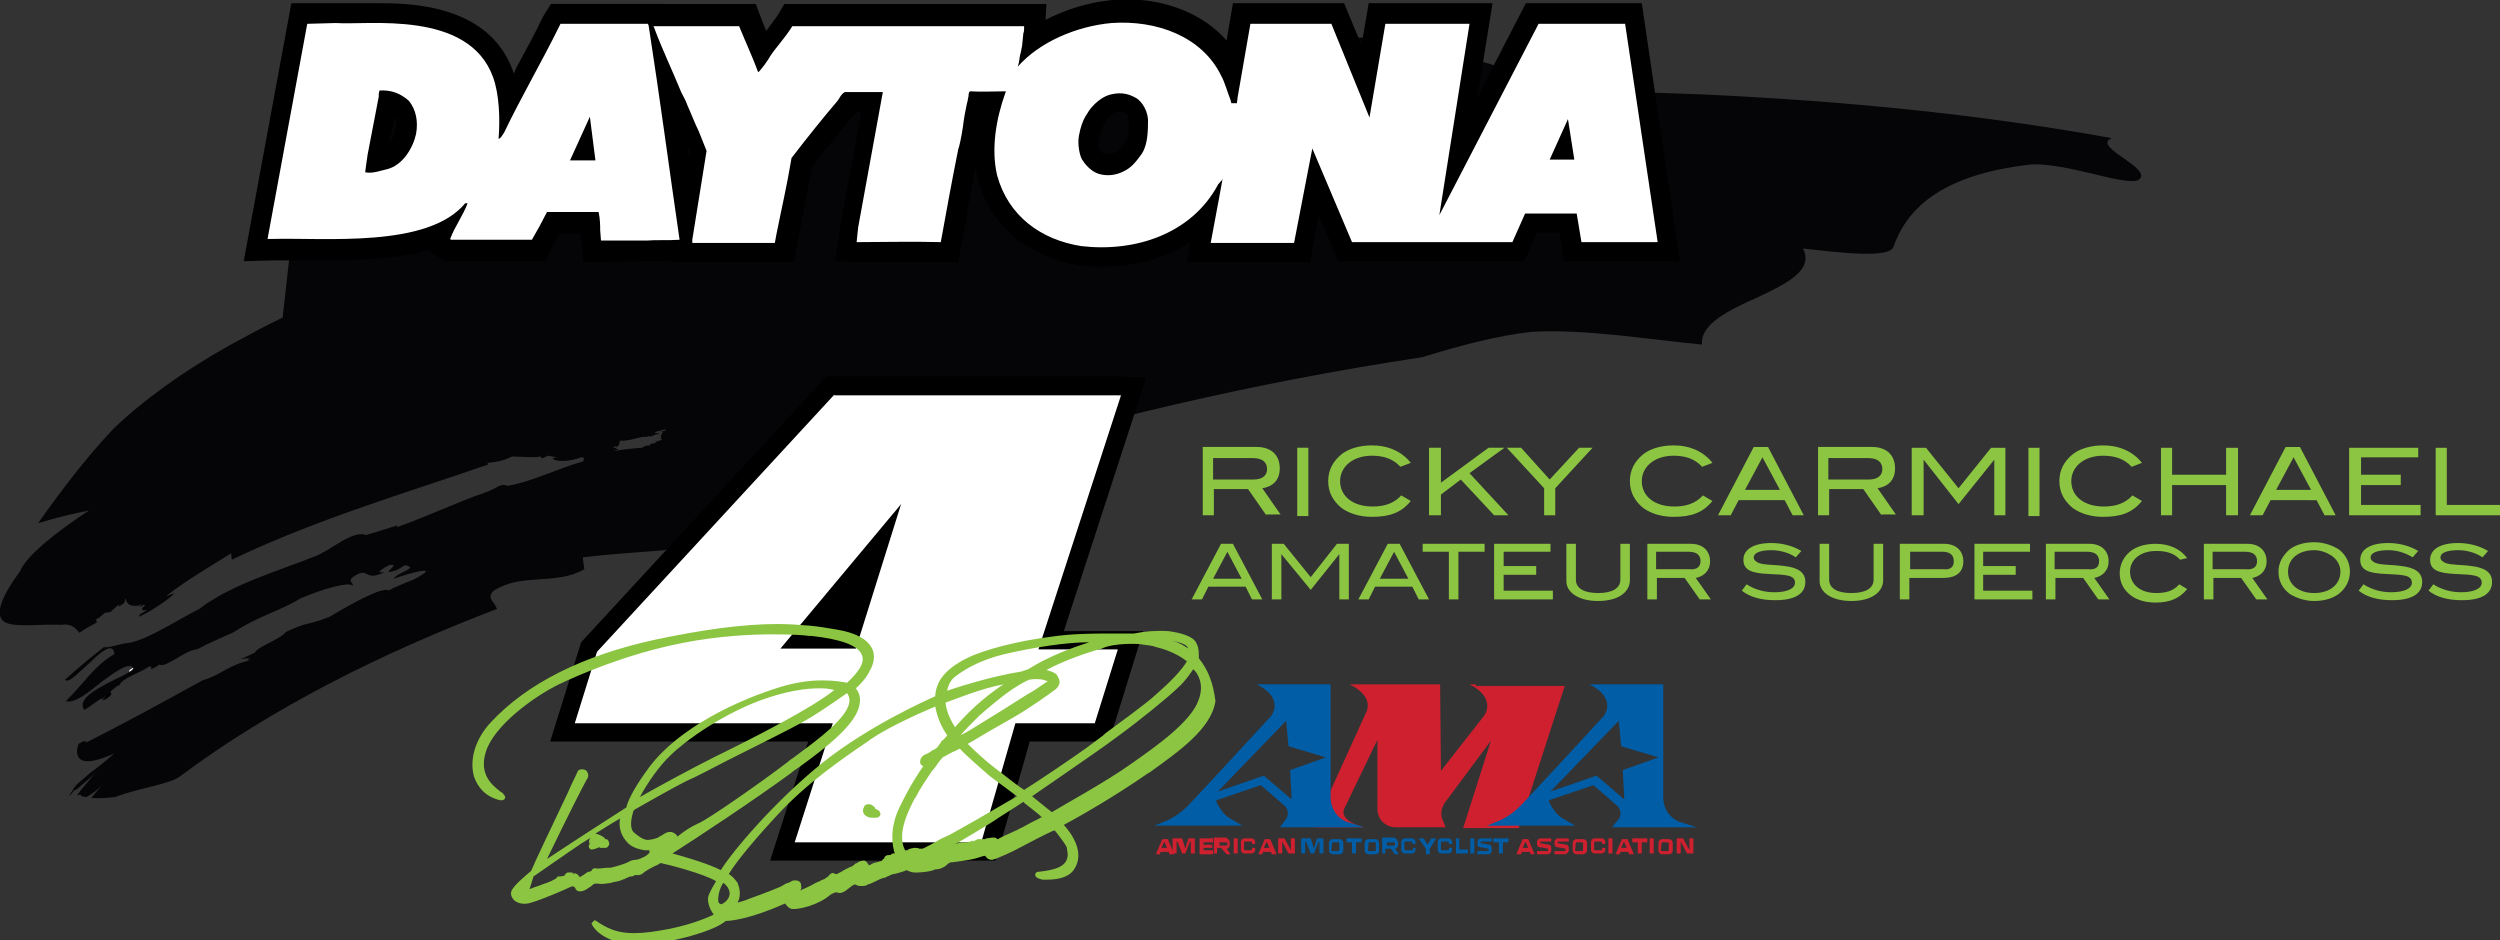 <?xml version="1.0" encoding="utf-8"?>
<svg xmlns="http://www.w3.org/2000/svg" id="Layer_1" x="0" y="0" version="1.1" viewBox="0 0 314.9 118.4">
  <rect x="0" y="0" width="314.9" height="118.4" fill="#333333" stroke="none"/>
  <style>.st0{fill:#fff}.st2{fill:#8cc542}.st5{fill:#ce202f}.st6{fill:#005da6}</style>
  <path d="M59 69.7c-2.1.5-1.7-.2-2.5-.3l1-.5c1.4-.3 3.6-.8 3.3-.3-.1.2-.9.9-1.8 1.1m1.8-2.3c-.2.1-.2 0-.4.1l.4-.6zM55 70.2l-.9.4c-.2 0 .3-.3.2-.3l-1.1.2c1.5-.3 1.3-.7 1.8-.3m-13.4 3.1c-.8.1.4-.7.6-1 .6-.2 1.2-.2.9.2-.8.3-1.1.6-1.5.8M16.3 84.4v.4l1.3-.9c-.2-.2-.8.2-1.3.5" class="st0"/>
  <path d="M12.9 88.2c.1 0 .2 0 .5-.2.4-.2.5-.5.7-.6-.2 0-.2-.2-.2-.4-.4.4-.7.8-1 1.2"/>
  <path d="M266 17.4c-17.1-3.1-34.2-4.7-51.4-5.5-5.5-.2-11-.4-16.5-.5l-4.9-1.7L176 4.6l-13.6.4-23 .1-9.1 2.5-24.2.6-13.2 1.2-18.8-4.8-4.8.2-8.9 17.3L46.1 5.3 39.3 7l-3.7 33c-2.3 1.1-4.5 2.3-6.7 3.5-5.7 3.2-10.9 6.9-14.7 10.6-3.4 3.6-6.5 7.7-9.4 11.8 2.3-.7 4.4-1.2 6.4-1.6C7.1 67 3.3 70 2.5 72c-3.1 4.2-3 6-1.6 6.5s4.2.1 6.8.2c1.3-.2 1.8.4 2.3 1 .7-.5 1.5-.9 2.2-1.3l-.1-.4c.5-.2.7-.5 1.1-.8l.7-.1 1.1-1-.1.3c1.2-.5.7-.8.9-1 .2.6.4 1 1.6.9l.5-.2c-.3.2-.2.3-.2.4l.3-.3h.3l-.3.3c-.6.9 1.6-.3-.4.9l-.1.3c1.5-.7 3.8-2.2 4.5-3l-1.1.4c2.4-1.9 5.5-3.7 8.2-5.4l.1.8c10.8-5.2 23.2-8.8 32.3-12l-.1-.2c1.4-.1 2.3-.4 3.1-.8 1.3 0 2.4.2 3.6 0 0 .1.1.2.3.2l.6-.3 1.2.2-.6.1c.2.5 2.1.5 3.6-.1.6 0 .2.3.3.5-3 .8-6.5 2.6-9.6 3.1-.9-.4-1.2.3-2.7.8-3.5 1.2-7.5 3.1-11.2 4.4v-.2l-3.9 1.2c-1.7-.7-4.5 2-6.5 2.7-4.2 1.7-10.5 3.5-14.5 6.6-2.6 1.3-6.7 4-9 4.3-.7 0-2.6.7-3 .5-1.9 1.5-3 2.4-4.9 4.1.4.6 1.8-1 3.3-2.3 1.4-1.4 2.8-2.4 2.9-.9-2.4 1.3-4.1 4-6.1 5.9 1 .4 2.9-1.1 4.6-2.5 1.8-1.3 3.5-2.5 3.9-1.6-.4.6-2.3 1.3-3.9 2.2s-3 1.9-2.3 3h.1c.7-.5 1.3-.9 2-1.4.1 0 .1 0 .1.1.4-.3.8-.7 1.1-.9v-.1l1-.8c.1 0 0 .1.1.1.3-1 2.4-1.5 3.7-2.4.9-.3-.4.8 1.1-.1l.3-.2c.7.5 3.1-1.7 4.6-1.9v-.1l.1.1c1.7-.9 3.4-1.6 4.7-2.2 2.8-1.9 5.9-2.7 8.3-4.2 2.7-1.2 6.3-2.2 6.6-1.6.3-.4-1.1-.6.7-1.5 1.4-.6.9.9 3.3-.2-.6 0-.9 0-.1-.5.1-.1.3-.2.7-.4 1.9-.4-1.7 1.5 1 .6l1-.6c.3 0 .4.1.6.2.4.3-1.8.9-2 1.5 1.6-.6 6.5-2 2.5.1-1 .4-2.3.9-3.2 1.4.1-.2-.7-.1-1.5.2-2.2.9-4.2 2.1-5.9 3.1-3.4 1.3-2.2.4-5.5 1.9-.6.9-3.5 1.8-3.9 2.6-.6.3-1.2.6-1.8.8l1.2-.1c-.2.1-.4.3-.3.3h.4c-2.4.3-3.9 1.9-6.1 2.5-4.9 2.7-9.8 5.4-14.8 7.9.4-.4-.2-.3-.8.1-.1.3-.2.6-.2.9 0 1.5 1.4 1.8 4.7.3-.9.8-2 1.7-3.1 2.5-.5.4-1 .9-1.5 1.3-.2.2-.4.4-.5.6-.1.1-.1.2-.1.2-.2.2-.3.5-.5.7h.1c.2-.2.4-.5.6-.7-.1.1 0 0 .1 0l.2-.1.8-.7c.6-.5 1.2-1 1.6-1.4-.5.5-.9 1-1.3 1.5l-.6.7-.2.3c-.1.1 0 0-.3.4l.4-.1c.1 0 .1 0 .1.1s.1.1.1.1c.2 0 .4.1.6.1.7-.4 1.5-1 2.2-1.7-.6.6-1.2 1.3-1.6 1.8 1 .1 2 0 3-.1 3.1-1.2 7-1.6 8.3-2.7 5.6-4.2 12-8.1 18.7-11.6s13.8-6.6 21.1-9.4c-.3-.9-1.4-1.4-.4-2.3 3.6-2.3 7.7-.6 11.4-2.7l-.2-1.5c3.3-.4 6.8-.6 10.3-.9 6.1-1.9 12.2-3.8 18.4-5.6-.3-.5-.5-1 .1-1.3 2.5-.9 6.3-1.1 10.1-1.6l1.6-.5c.4-.4.4-.9.4-1.2 1.7-.2 3.3-.3 4.8-.4 18.5-5.6 38.1-10.4 60-13.7 4.6-1.4 9.3-2.7 13.8-3.2 6.7-.4 15.1 1 21.5 1.6-.3-2.6 3.5-4.4 7.1-6 3.6-1.7 7-3.4 5.6-6.1 4.4.5 10.9 1.3 11.4-.2 1.5-4.3 5.4-9.1 17.5-10.4 4.7-.1 11.5 2.7 13.3 2 2.3-1.4-6-4.2-3.3-5.3m-182.5 37c-.1.2-.4.6-.2.7-.2.1 0 .2.1.3l-1 .3c.1 0 .3 0 .5-.1-.5.2-.1.2-.9.3-.2.1-.1.1-.1.2-.5 0-.8.1-1 .3h-.2c-1.1.1-2.2.2-3.3.4h-.1l.6-.2c0-.1-.6 0-.2-.2h-.5l.3-.2s.1 0 .2.1c.4-.3.3-.6.4-.8 1 .1 2.2-.4 3.1-.5.1.2.5-.2.8 0 .1-.1.5-.2.7-.3h.2c.5-.3-.5 0-.4-.2l.3-.2h.3c.1 0 .2-.1.1-.1h-.1l.1-.1s-.1 0 0 .1l.6-.1.1.1c-.1 0-.3.1-.4.1-.2.1-.4.1-.4.2.1-.1.2-.1.4-.1" style="fill:#050508"/>
  <path d="m159.5 64.9-2.3-3.3h-4.3v3.3h-1.4v-8.6h6.8c1.8 0 2.9 1 2.9 2.7 0 1.5-.9 2.3-2.2 2.5l2.3 3.3h-1.8zm.1-5.8c0-.9-.6-1.4-1.8-1.4h-5v2.7h5.1c1.1 0 1.7-.5 1.7-1.3m3.8-2.7h1.4V65h-1.4zm13 2.4c-.9-1-2.1-1.4-3.6-1.4-2.4 0-4 1.4-4 3.2 0 1.9 1.6 3.2 4.1 3.2 1.5 0 2.7-.4 3.6-1.4l1.2.7c-1.2 1.5-2.7 2-4.9 2-1.5 0-2.8-.4-3.8-1.1-1.1-.9-1.7-2-1.7-3.4s.6-2.5 1.7-3.4c.9-.7 2.3-1.1 3.8-1.1 2.1 0 3.8.8 4.9 2.2zm11.8 6.1-4.2-4.5-2.5 1.9v2.6H180v-8.5h1.5v4.4l6-4.4h2l-4.4 3.2 4.9 5.3zm7.7-3.4v3.4h-1.4v-3.4l-4.7-5.1h1.8l3.6 4 3.7-4h1.7zm18.5-2.7c-.9-1-2.1-1.4-3.6-1.4-2.4 0-4 1.4-4 3.2 0 1.9 1.6 3.2 4.1 3.2 1.5 0 2.7-.4 3.6-1.4l1.2.7c-1.2 1.5-2.7 2-4.9 2-1.5 0-2.8-.4-3.8-1.1-1.1-.9-1.7-2-1.7-3.4s.6-2.5 1.7-3.4c.9-.7 2.3-1.1 3.8-1.1 2.1 0 3.8.8 4.9 2.2zm11.4 6.1-1-1.9H219l-1 1.9h-1.6l4.5-8.6h1.8l4.5 8.6zm-3.8-7.3-2.2 4.1h4.4zm15 7.3-2.3-3.3h-4.3v3.3H229v-8.6h6.8c1.8 0 2.9 1 2.9 2.7 0 1.5-.9 2.3-2.2 2.5l2.3 3.3H237zm.1-5.8c0-.9-.6-1.4-1.8-1.4h-5v2.7h5.1c1.1 0 1.7-.5 1.7-1.3m14.1 5.8v-7l-4.5 5.6-4.4-5.6v7h-1.5v-8.5h1.8l4.1 5.1 4.1-5.1h1.8v8.5zm4.3-8.5h1.4V65h-1.4zm13 2.4c-.9-1-2.1-1.4-3.6-1.4-2.4 0-4 1.4-4 3.2 0 1.9 1.6 3.2 4.1 3.2 1.5 0 2.7-.4 3.6-1.4l1.2.7c-1.2 1.5-2.7 2-4.9 2-1.5 0-2.8-.4-3.8-1.1-1.1-.9-1.7-2-1.7-3.4s.6-2.5 1.7-3.4c.9-.7 2.3-1.1 3.8-1.1 2.1 0 3.8.8 4.9 2.2zm11.9 6.1v-3.8h-6.8v3.8h-1.4v-8.5h1.4v3.4h6.8v-3.4h1.5v8.5zm12.4 0-1-1.9H286l-1 1.9h-1.6l4.5-8.6h1.8l4.5 8.6zm-3.9-7.3-2.2 4.1h4.4zm7 7.3v-8.5h8.7v1.2h-7.2v2.2h5v1.3h-5v2.5h7.5v1.3zm10.9 0v-8.5h1.4v7.2h6.7v1.3zM157.7 75.5l-.8-1.6h-4.7l-.8 1.6h-1.3l3.7-7h1.5l3.7 7zm-3.1-6-1.8 3.4h3.6zm14.1 6v-5.7l-3.6 4.5-3.7-4.5v5.7h-1.2v-7h1.5l3.4 4.2 3.3-4.2h1.5v7zm10 0-.8-1.6h-4.7l-.8 1.6h-1.3l3.7-7h1.5l3.7 7zm-3.1-6-1.8 3.4h3.6zm8.1 0v6h-1.2v-6h-3.3v-1h7.8v1zm4.5 6v-7h7.1v1h-5.9v1.8h4.1v1.1h-4.1v2h6.2v1.1zm13.1.2c-2.5 0-4-1.1-4-2.5v-4.7h1.2V73c0 1.1 1 1.7 2.8 1.7s2.8-.6 2.8-1.7v-4.5h1.2v4.7c-.1 1.5-1.6 2.5-4 2.5m12.8-.2-1.9-2.7h-3.5v2.7h-1.2v-7h5.5c1.5 0 2.4.9 2.4 2.2 0 1.2-.8 1.9-1.8 2.1l1.9 2.7zm.1-4.8q0-1.2-1.5-1.2h-4.1v2.2h4.2c.9.1 1.4-.3 1.4-1m8.9-1.4c-1.5 0-2.2.4-2.2.9 0 .3.2.5.6.7.8.3 1.9.2 3.3.4 1.7.2 2.6.8 2.6 2 0 1.5-1.3 2.3-3.8 2.3q-2.7 0-4.2-1.2l.6-.8c1.1.7 2.3 1 3.5 1 1.7 0 2.6-.5 2.6-1.2 0-1-1.2-1-3.3-1.1-2.2-.1-3.2-.5-3.2-1.8s1.3-2.1 3.5-2.1c1.5 0 2.8.4 3.8 1l-.7.8c-.9-.6-2-.9-3.1-.9m10.1 6.4c-2.5 0-4-1.1-4-2.5v-4.7h1.2V73c0 1.1 1 1.7 2.8 1.7s2.8-.6 2.8-1.7v-4.5h1.2v4.7c-.1 1.5-1.6 2.5-4 2.5m14.1-5c0 1.4-.9 2.1-2.6 2.1h-4.2v2.7h-1.2v-7h5.6c1.5 0 2.4.9 2.4 2.2m-1.2 0c0-.8-.5-1.2-1.4-1.2h-4.1v2.2h4.2c.9.1 1.3-.3 1.3-1m2.6 4.8v-7h7v1h-5.9v1.8h4.1v1.1h-4.1v2h6.2v1.1zm15.6 0-1.9-2.7h-3.5v2.7h-1.2v-7h5.5c1.5 0 2.4.9 2.4 2.2 0 1.2-.8 1.9-1.8 2.1l1.9 2.7zm.1-4.8q0-1.2-1.5-1.2h-4.1v2.2h4.2c1 .1 1.4-.3 1.4-1m10.2-.2c-.7-.8-1.7-1.1-3-1.1-2 0-3.3 1.1-3.3 2.6 0 1.6 1.3 2.7 3.3 2.7 1.3 0 2.2-.3 2.9-1.1l1 .6c-1 1.2-2.2 1.7-4 1.7-1.2 0-2.3-.3-3.1-.9-.9-.7-1.4-1.6-1.4-2.8 0-1.1.5-2.1 1.4-2.8.8-.6 1.9-.9 3.1-.9 1.7 0 3.1.6 4 1.8zm9.6 5-1.9-2.7h-3.5v2.7h-1.2v-7h5.5c1.5 0 2.4.9 2.4 2.2 0 1.2-.8 1.9-1.8 2.1l1.9 2.7zm.1-4.8q0-1.2-1.5-1.2h-4.1v2.2h4.2c.9.1 1.4-.3 1.4-1m10.3 4.1c-.8.6-1.9.9-3.1.9s-2.3-.4-3.1-.9c-.9-.7-1.4-1.6-1.4-2.8 0-1.1.5-2 1.4-2.8.8-.6 1.9-.9 3.1-.9s2.3.4 3.1.9c.9.7 1.4 1.7 1.4 2.8s-.5 2.1-1.4 2.8m-.9-4.8c-.6-.4-1.4-.7-2.2-.7-2 0-3.3 1.1-3.3 2.7s1.3 2.7 3.3 2.7 3.3-1.1 3.3-2.7c0-.8-.4-1.5-1.1-2m7.1-.7c-1.5 0-2.2.4-2.2.9 0 .3.2.5.6.7.8.3 1.9.2 3.3.4 1.7.2 2.6.8 2.6 2 0 1.5-1.3 2.3-3.8 2.3q-2.7 0-4.2-1.2l.6-.8c1.1.7 2.3 1 3.5 1 1.7 0 2.6-.5 2.6-1.2 0-1-1.2-1-3.3-1.1-2.2-.1-3.2-.5-3.2-1.8s1.3-2.1 3.5-2.1c1.5 0 2.8.4 3.8 1l-.7.8c-1-.6-2-.9-3.1-.9m8.8 0c-1.5 0-2.2.4-2.2.9 0 .3.2.5.6.7.8.3 1.9.2 3.3.4 1.7.2 2.6.8 2.6 2 0 1.5-1.3 2.3-3.8 2.3q-2.7 0-4.2-1.2l.6-.8c1.1.7 2.3 1 3.5 1 1.7 0 2.6-.5 2.6-1.2 0-1-1.2-1-3.3-1.1-2.2-.1-3.2-.5-3.2-1.8s1.3-2.1 3.5-2.1c1.5 0 2.8.4 3.8 1l-.7.8c-.9-.6-2-.9-3.1-.9" class="st2"/>
  <path d="M94.6 22.2v-2l-.2-.3-1.5-1.3.7-.8h1v2l.3.4 1.4 1.2-.2.2-.2.2-.1.1h-.1v-.1.1l-.5.3zM94 19l-.5-.9zm83.2.1H175V14l2.8.8-.5 2.1h2.1-2.1l-.1.3zm0-2.2"/>
  <path d="m177.1 19.1.1-1.3-.8 1.1h-.2l.2-.5.2-1-1 1 1-1-1.1.9 1.1-.9.6-2.7h1l.6.7-1.6 2.4zM141.3 47.4h-37.2L73.2 80.9l-3.9 12.5h32.5c-1.2 3.8-4.8 15-4.8 15h28.4s3.6-12.4 4.3-15h10l4.3-13.9h-10c1.6-4.9 10.4-32 10.4-32h-3.1z"/>
  <path d="m98.3 81.7 15.2-18.2-5.7 18.2zm6.8-32L75.2 82.1l-2.8 9h32.5l-4.8 15h23.5l4.3-15h10l2.9-9.3h-10l10.4-32h-36.1z" class="st0"/>
  <path d="M110.5 102c-.1 0-.1-.1-.2-.1-.1-.1-.1-.1-.1-.2-.1-.1-.2-.2-.4-.3-.1-.1-.2-.1-.5-.1-.1 0-.3.1-.4.2-.1.2-.2.4-.2.6 0 .4.3.8 1 .9h.6c.2 0 .3 0 .5-.2 0 0 .1-.1.1-.2s0-.2-.1-.3c0-.2-.1-.2-.3-.3M151 82.9c0-.4.1-1.6-.6-2.3-.5-.5-1.7-.9-3.2-1.1-1.4-.1-2.9 0-4.4.3h-3.5c-1.4 0-4.2 0-6.9.4-4 .5-8.4 1.6-10.6 2.7-2.6 1.3-3.9 2.8-4 4.8-1.1.5-8.3 3.7-14.1 8.3-6.1 4.9-11.5 11.3-12.9 13.6-.6-.3-2.1-1-6.1-2.1 3.3-2.1 10.4-6.8 14.9-10.1.3-.3.7-.5 1.1-.8 3.3-2.4 7.4-5.5 7.6-8.1.1-.7-.1-1.3-.5-1.8.6-.5 1.4-1.4 1.8-2.3.3-.5.8-1.7.2-2.8s-2-1.9-4.4-2.3c-1.2-.2-2.3-.4-3.5-.5-1.3-.1-2.6-.2-3.9-.2-4.4 0-9.5.7-15.6 2-9.1 2-16 5.5-20.5 10.3-2 2.1-2.8 4.7-2.2 6.9.5 1.5 1.6 2.6 3.3 3h.2c.2 0 .3-.1.4-.2.1-.3-.1-.5-.3-.7-.1-.1-.1-.1-.3-.2l-.1-.1c-.9-.7-2.6-2.1-1.7-4.9 1-3.3 6.1-7 9.2-8.5 2.3-1.1 8.4-3.8 15.5-5.2 4.5-.9 8.7-1.1 11.5-1.1 2.3 0 3.9.1 4.5.2h.3c3.7.4 6 1.2 6.4 2.5.3.9-.4 2-1.9 3.4-.5-.1-1.6-.3-3.2-.3-1.7 0-3.4.3-5.1.8-5.6 1.7-12.9 5.2-16.6 10.1-2.3 3.1-2.8 4.6-2.9 5.1-.8.5-7.3 4.7-10 6.5 2.8-5.8 4.6-9.3 5-10 .3-.4.2-.7.1-.9-.1-.3-.4-.4-.7-.4s-.5.1-.6.4-.6 1.2-1.2 2.6c-2 4.2-4.1 8.6-4.6 9.8-.7.6-2.3 1.9-2.5 2.6-.1.3 0 .6.2.9.4.6 1.4.8 2.3.5 1.4-.4 4.4-1.7 5-2 .2-.1.4-.1.6.2v.1c.3.4.9.4 1.7-.2l.3-.2c.3-.3.4-.3.6-.3h.2c.5.1 1 0 1.7-.1l.3-.1c.7-.1.9-.2 1.4-.4l.2-.1c.3-.1.4-.2.5-.2h.1c.2 0 .4-.1.5-.2.4.1.8 0 1.1-.3.2-.2 1.3-.8 1.8-1 .1-.1.2-.1.3-.2 1 .2 5.6 1.4 7 2.3-.3.5-.9 1.5-1 2-.1.7.2 1.5.7 2.2-1 .5-3.5 1.5-6.7 2q-2.55.45-4.2.3c-1.4-.1-2.6-.6-3.9-1.5l-.2-.1-.4.4.1.2c0 .1 1.1 2.1 4.8 2.4.4 0 .7.1 1.1.1q1.35 0 3-.3c5.7-1.1 7.5-2.3 7.9-2.7.6 0 3-.2 7.5-2.2.2.3.5.7 1 .7h.1c.8 0 3.1-.5 4.6-1.8.2-.1.5-.3.7-.3h.1c.5.2.9 0 1.5-.5.5-.4.7-.5.8-.5.2.1.4.2.7.2.4 0 .7 0 .9-.2.1 0 .4-.1.8-.3l.2-.1c.4-.2.6-.3.9-.4.3 0 .5-.2.8-.3.2-.1.4-.2.6-.2.4-.1 1.2-.3 1.6-.5.2.1.6.3 1 .3h.3c.4 0 1.8-.1 2.3-.4.2 0 .6 0 1.1-.3.2-.1.3-.2.4-.3.2-.2.4-.3.7-.3q2.55-.3 3.3-.6c.3-.1.6-.2.8-.2.1.2.4.5.8.5h.1c.5-.1 2.7-1.1 3.2-1.4 3.6-1.9 4.5-2.3 4.6-2.3s.2.2.3.3c.7.9 1.2 1.6 1.3 1.9v.2c.1.4.2 1-.2 1.6-.5.7-1.6 1-3.3 1.2-.5 0-.5.3-.5.4 0 .4.6.5.9.6h.5c1 0 2.7-.1 3.5-1.3 1.4-2.1-.3-4.5-1.3-5.6 1.7-.9 6.3-3.5 10.6-6.5l.2-.1c3.6-2.6 7.8-5.5 8.3-9-.3-2.3-.9-3.9-2.1-5.4M84.5 95.1c1.6-1.6 6.8-5.5 12.5-7.3 2.2-.7 4.3-1.1 6.2-1.1.4 0 .9 0 1.3.1.2 0 .4.1.6.1-2.8 2.3-10.5 6.2-15 8.4-3 1.5-7.6 4-9.5 5.1.9-1.7 2.4-3.9 3.9-5.3m-3 12.6c-.2.2-1.1.6-1.4.6-.5 0-.8.2-1 .3-.1.1-1.6.6-2.2.7h-.3c-.4 0-.9.1-1.2.1h-.2c-.3-.1-.6 0-.7.3 0 0-.2.1-.3.1s-.3.1-.4.2-.6.4-.8.5c0-.1-.1-.2-.2-.3-.2-.2-.4-.2-.6-.2v.2l-.1-.3h-.5c-.3 0-.4.2-.5.4-.1 0-.3.1-.6.1h-.3v.1c-.2.2-.4.3-.8.5-.2.1-.3.1-.5.2-.3.1-.6.2-1.1.4-.4.1-.8.3-1.1.4l.5-1.6c.6-.4 4.3-3 6.1-4.2.3-.2.7-.4 1.1-.7-.1.1-.2.3-.2.5 0 .1 0 .2.1.3-.1.1-.2.2-.1.5l.2.2h.2c.2 0 .7-.2.7-.2q.15-.15.3 0h.6c.1 0 .3 0 .4-.2.1-.1.2-.3.1-.5-.1-.4-.3-.4-.4-.4h-.1v.2-.3l-.1-.1c-.3-.2-.6-.4-1.1-.5 1.1-.7 2.4-1.5 3.1-1.9-.2 1.1.1 2.2 1 3.1.6.6 1.5.8 2.1.9h.6v.2c.1.1-.1.2-.3.4m2.8-2.9c-.3 0-.6.2-.9.4-.2.1-.4.2-.5.3-.5.2-1 .3-1.4.3-.6-.1-1-.4-1.6-.9-.3-.2-.7-.9-.1-2.8 0 0 .1 0 .1-.1 4.4-2.5 6.4-3.6 7.4-4 .8-.4 2.4-1.2 4.3-2.2 4-2 8.4-4.2 9.6-4.9 1.1-.6 3.1-1.9 5.5-3.6.2.3.3.6.3 1-.1 2-3.9 4.8-6.6 6.8l-.4.3c-.3.2-.6.4-.8.6-3.4 2.6-10 7.2-11.2 7.7-.9.4-1.7.9-2.7 1.7v-.1c-.1-.2-.4-.4-.7-.5zm65.2-23.4c.1.1.1.2.2.3-.6-.4-1.3-.8-2-1 .8.2 1.5.4 1.8.7m-6.9-.3c.5 0 .9 0 1.4.1.6.1 1.1.1 1.6.3 2.1.5 3.4 1.4 3.9 1.8-.7 1.2-2.2 2.7-3.8 4.1-1.4 1.3-4.5 3.5-6.5 5l-.2.2-1.2.9c-1.8 1.4-7.5 5.2-8.8 6-.5-.3-1.8-1.3-3.6-2.7-1.7-1.3-3-2.6-3.5-3.1l.7-.4c1.3-.8 3.6-2.1 5-2.9 2.1-1.2 4.6-3 5.4-3.6.6-.6.6-1.1.1-1.8-.2-.3-.9-.5-1.3-.6 2.2-1.2 5.4-2.3 7-2.7.5-.3 1.9-.6 3.8-.6M121 92.6c.4-.5 1.5-1.6 2.3-2.4 1.1-1 3.2-2.7 3.8-3.1.7-.5 2-1.3 2.6-1.5.8-.1 1.6-.1 2.2.2h.1c-.2.1-.6.4-.9.6l-.3.2c-.3.2-.7.5-1.3.8-1.7 1.1-4.9 3.1-6.4 4-1.4.9-1.9 1.1-2.1 1.2m-.9-7.2c1.1-.9 3.1-2.2 6.4-3 3.9-.9 7.9-1.5 10.7-1.5-1.9.6-5 1.7-7.7 3.4l-.9.3c-.5.1-3.6.5-9.3 2.4.1-.5.3-1.1.8-1.6m6.3.8c-1.4.9-3.9 2.8-6.1 5.4-.4-.6-1.1-1.9-1.2-3.1.9-.3 4.5-1.8 7.3-2.3m-35.5 27.7c-.1 0-.4-.1-.4-.3-.1-.3 0-1.5.6-2.4.3.2.7.6.8 1.2.1.9-.8 1.4-1 1.5m21.8-6.4h-.2c-.1 0-.3.1-.3.2h-.2q-.45 0-.6.3v.1c-.1.1-.2.1-.3.3-.1.1-.4.1-.6.2-.5.1-.7.2-.8.3 0 0-.2.1-.3.1v-.1c0-.1-.1-.1-.1-.1-.1-.3-.3-.3-.4-.4h-.1c-.2 0-.6.1-.7.2-.1 0-.1.1-.1.1-.2 0-.4.2-.5.3s-.3.2-.4.2l-.8.4c-.1.1-.5.3-.7.4l-.2.1h-.2c-.2-.2-.5-.2-.8.2l-.1.1-.1.1c-.1 0-.2.1-.3.2-.2.1-.3.1-.5.2-.1.1-.2.1-.4.2-.3.1-.7.4-1.4.7-.4.2-.7.3-.9.4.2-.1.3-.3.2-.7 0-.4-.3-.6-.7-.6-.2 0-.4 0-.5.1s-.2.1-.4.2l-.3.1c-.2.1-.5.3-.7.4-.5.2-1.4.6-3.9 1.5-.7.3-1.2.4-1.5.5.6-1.1.1-2.2 0-2.5-.2-.3-.7-.9-1.1-1.1.4-.7 2-3 5.9-7.2 3.8-4.2 8.5-7.4 11.6-9.5l.4-.3c2.5-1.7 6.9-3.6 8.1-4.1.4 2.1 1.3 3.3 1.5 3.6 0 .1-.2.3-.4.5l-.1.1c-.1.1-.2.1-.3.3 0 .1-.1.1-.1.2l-.1.1c-.1.2-.2.3-.3.4s-.5.3-.7.4l-.1.1c-.3.2-.6.3-.8.4-.3.2-.5.5-.5.8 0 .2 0 .3.1.4s.2.2.3.2c-.5.7-1.7 2.5-3 5.2s-.9 4.9-.6 5.8m6.4-2.1c-.5.2-1.2.6-1.7.9-.2.1-1.1.6-1.2.6h-.4c-.2-.1-.3-.1-.7-.1-.4.1-.5.1-.7.2l-.1.1h-.3c-1.1-2.1.5-5.1 1.2-6.5l.1-.1c.6-1.2 1.5-2.5 2.1-3.4l.1-.1c.2-.2.3-.4.4-.5.3-.5.9-1.2 1-1.2s.2-.1.4-.2.7-.4 1-.5l.2-.1c.1-.1.3-.1.4-.2.7.8 2.8 2.6 3.7 3.4l3.5 2.6c-1.7 1-8.4 4.9-9 5.1m11.8-2.3c-.6.3-1.4.7-2.1 1.1l-.2.1c-.3.1-.5.3-.6.3-.7.3-2.2 1-2.3 1.1h-.1c-.1-.2-.3-.2-.5-.2-.3 0-.6.1-.8.1-.1 0-.1 0-.2.1h-.9s-.1 0-.2.1c-.1 0-.2.1-.3.1v.2l-.1-.2c-.1 0-.2 0-.4.1s-.3.1-.4.1h-.4c-.4 0-.8.1-1 .2-.1 0-.2.1-.2.1-.1 0-.1.1-.2.1h-.1.1c.6-.3 4.3-2.5 5.2-3.1.7-.5 3-1.9 3.7-2.4l.2.2c.6.5 1.7 1.3 2.2 1.8-.1-.1-.3 0-.4.1m20.1-15c-.9 2.8-5.5 6-8.5 8.1-3.2 2.3-8.9 5.4-10 6.1-.3-.2-1-.8-2.5-2 1.7-1.2 8.2-5.6 10.6-7.4 2.9-2.1 6.7-5.2 7.8-6.3.8-.7 1.5-1.7 1.9-2.3.6.5 1.4 1.9.7 3.8" class="st2"/>
  <path d="M42.3 2.9c4 .3 16.7-1.7 19.8 6.8.8 2.2.9 5.3.7 7.8.3-.1.5-.5.7-.8 2.1-4.4 4.9-9.2 7-13.5l.1-.2h11l.1.2c1.4 9 2.6 18.1 3.9 27-1.4.1-3.1 0-4.1.1h-5.8l-.1-1.3c0-.5 0-1.4-.2-2.3h-6.5c-.6 1.2-1.2 2.3-1.9 3.5H56.8l-.1-.1c.6-1.6 1.6-2.9 2.2-4.5h-.3c-4.7 5.7-17.7 4.3-24.5 4.5h-.4l5-27.1zm4 16.6-.2 1.4-.1.8c.9.2 1.9-.2 2.8-.4 1.9-.5 3.2-2.6 3.6-4.4.3-1.6 0-3.1-.9-4.2-1-.9-2.2-1.4-3.7-1.3-.1.4-.1.3-.1.8zm28-4.8-2.5 5.5H75zm81.5-1.7.1-.8 1.6-9.2h10.2l4.8 11.8 2-11.8h10.6l-3.8 24.1L193.8 3h10.9l4.1 27.5h-9.6l-.6-3.6h-6.5l-1.6 3.6h-20.2l-5-11.8-2.3 11.9h-10.5l1.1-5.9.4-2.2s-.1.3-.3.4c-.1.2-.3.3-.3.4-3.3 6.1-10.3 8.5-17.2 7.7-5.1-.8-9.2-3.8-10.6-8.9-.8-3.4-.1-7.2 1-10.3l.1-.3c-1.4 0-3.2.1-4.5 0-.2.1-.2.4-.2.6-.1.3-.1.7-.2.9-.2.9-.4 2-.5 2.9-.2 1.4-.5 2.7-.6 2.9-.9 4.5-1.4 7.3-2.2 11.7-3.4-.1-7.7 0-10.6 0l.1-1 .1-.9 3.1-17h-4.8c-.5.3-.6.7-.9 1.1-1.8 2.1-3.8 4.6-5.8 7.2-.6 3.6-1.2 6.1-1.9 9.6l-.2 1.1H87.2v-.4L89 19l-1-2.5c-.5-1-.9-2.1-1.4-3.2-.2-.6-.5-1.1-.8-1.7-1.1-2.7-2.4-5.4-3.4-8.1l-.1-.2h10.8c.9 2.2 1.7 3.9 2.4 5.8.3-.2 1.3-1.6 1.5-2 .7-1.1 1.8-2.2 2.8-3.8H129c0 .4 0 .7-.1.9l-.1 1c-.1.8 0 .4-.2 1.3l-.1.4c-.1.4-.1.9-.3 1.5 2.7-3.1 7.4-5.1 11.8-5.5 5.7-.4 11.4 1.7 13.8 6.6.5.9.8 2.1 1.2 3.1l.1.4zm39.4 7.1h3.1l-.8-5.1zm-58.5-5.4c-.3.5-.6 1.3-.8 2.4s.1 2.5.4 3 1.1 1.5 2.1 1.8 2.1.2 3.1-.3c1.1-.5 1.7-1.4 2.3-2.2.6-.9.8-2.2.8-3.9.1-1.5-.8-2.7-1.4-3.1-.7-.4-1.7-.9-3.3-.5s-2.7 2-2.7 2-.2.3-.5.8" style="fill-rule:evenodd;clip-rule:evenodd;fill:#ec008c"/>
  <path d="m73.5 33-.4-3.5v-.1h-2.6c-.4.7-.8 1.5-1.2 2.2l-.7 1.3H56l-2.1-1.4c-3.7 1.1-8.2 1.3-12.7 1.3h-7l-3.5.1 6-32.5h10.7c3.9 0 14.1 0 17.2 8.5 0 .1.1.2.1.4.1-.2.2-.4.3-.7 1.2-2.2 2.4-4.4 3.4-6.5l.3-.5.7-1.1h14.1l.8 2.1v.3c1.3 8.3 2.4 16.7 3.6 24.8l.7 5-2.7.1c-.9 0-1.8 0-2.6.1h-1.6zm-6.1-8.6 8.3.1 1.7.2.4 1.7c.1.6.2 1.1.2 1.6h4.8c-1-7.3-2.1-14.9-3.2-22.3h-7.4c-.9 1.8-1.9 3.6-2.8 5.4-1.2 2.3-2.5 4.7-3.6 6.9l-.3.5c-.3.4-.8 1.3-2 1.6l-3.6 1 .4-3.7c.3-2.5.1-5.1-.5-6.8-1.3-3.6-5.2-5.2-12.5-5.2h-6.5l-4.1 22.4h4.6c5.8 0 12.8-.4 15.4-3.6l.7-.9h5.1l-1.4 3.4c-.2.4-.3.8-.5 1.2h4.9c.2-.4.4-.7.6-1zm-20.9-.2c-.4 0-.8 0-1.2-.1l-2.3-.5.8-4.5 1.3-7.2c0-.3.1-.5.1-.8l.4-2 1.9-.1c2-.1 3.9.6 5.5 2l.3.3c1.4 1.7 1.9 4 1.4 6.3-.5 2.4-2.2 5.4-5.3 6.3h-.2c-.2 0-.4.1-.5.1-.6 0-1.4.2-2.2.2m3.2-9.5-.7 3.4c.4-.5.7-1.1.8-1.7.1-.5.2-1.1-.1-1.7m18.2 8 7.8-17.1 2.2 17z"/>
  <path d="M138.7 33.6c-.9 0-1.9-.1-2.8-.2h-.1c-6.4-1.1-11-5-12.6-10.7-.1-.6-.3-1.2-.3-1.8-.4 2.2-.8 4-1.1 6.1-.2 1.2-.4 2.5-.7 3.9l-.4 2.1H108l-2.8-.1.7-4.7 2.6-14.1h-.6l-.2.2c-1.3 1.5-2.7 3.3-4.2 5.1l-1.2 1.5c-.5 2.7-.9 4.8-1.4 7.4L100 33H84.8l.4-3.3 1.7-10.6-.9-1.8c-.4-.8-.8-1.7-1.1-2.6l-.3-.8c-.1-.3-.2-.5-.3-.8-.1-.2-.2-.5-.4-.8-.5-1.1-1-2.2-1.4-3.3-.7-1.6-1.4-3.2-2-4.9l-.1-.3L79.3.5h15.9l.6 1.6c.2.6.5 1.2.7 1.8.5-.7 1.1-1.4 1.6-2.2l.7-1.2h33l-.1 2c2.5-1.3 5.4-2.2 8.4-2.5.6 0 1.1-.1 1.6-.1 5.3 0 9.9 1.9 12.8 5.2l.8-4.7h14l2.2 5.3.9-5.3H188l-1.9 11.8L192.2.4h14.6l4.8 32.5H197l-.6-3.6h-2.8l-1.6 3.6h-23.4l-2.5-5.8L165 33h-15.5l.5-2.6c-3 2.1-6.9 3.2-11.3 3.2m-2.2-5.1c.7.1 1.5.1 2.2.1 5.7 0 10.3-2.4 12.5-6.5.1-.3.3-.5.5-.6l.1-.1.2-.2-.2.2 4.7 1.6-.9 5.2h5.4l3.5-17.9L172 28h10.8l-4-1.3 3.3-21.2h-5.5l-3.1 18.3L166 5.5h-6.4l-1.4 7.9-1.1 8.4-4.1-8.7-.2-.7c-.3-.8-.5-1.5-.8-2.1-1.9-3.9-6.5-5.3-10.2-5.3h-1.2c-4 .4-8 2.2-10.1 4.7l-.9 1-.8 1.9c-1.2 3.2-1.5 6.4-.9 8.8 1.4 4.9 5.5 6.5 8.6 7.1m64.9-.5h4.6l-3.3-22.5h-7.3L183.7 28h5.3l1.6-3.6h10.2zm-90.5 0h5.5l.3-1.8c.4-2.5.8-4.8 1.5-7.9l.1-.3c0-.2.2-.8.5-2.5l.1-.7c.1-.7.2-1.5.4-2.2 0-.2.1-.5.1-.8.1-1.3.8-2 1.4-2.4l.6-.4h4.5l.3-1.4c.1-.3.1-.5.1-.7 0-.3.1-.5.1-.8l.1-.3v-.2h-25.1c-.4.5-.8 1-1.1 1.5-.3.4-.7.9-.9 1.2 0 0-1.3 1.9-1.9 2.5l-2.6 2.4-1.3-3.3c-.3-.8-.6-1.6-1-2.3-.3-.6-.5-1.2-.8-1.9h-5.4c.2.4.4.8.6 1.3.5 1.1 1 2.3 1.5 3.4.1.2.2.4.3.5.2.3.3.7.5 1.2l.3.6c.3.8.7 1.7 1 2.4l.1.2 1.2 3.1-1.5 9.4h5.5l.1-.7c.6-2.8 1-4.9 1.5-7.9l.1-.6 2-2.5c1.5-1.9 2.9-3.7 4.3-5.3l.1-.1c.2-.3.6-1 1.4-1.5l.6-.4h5.7l2.7.2zm28.6-3.5q-.9 0-1.8-.3c-2-.6-3.2-2.4-3.5-3-.6-1.1-.9-3.1-.7-4.6.2-1.3.6-2.4 1-3.2.3-.6.6-1 .6-1 .3-.4 1.8-2.5 4.2-3.1 1.9-.4 3.7-.2 5.2.8 1.4.9 2.7 2.8 2.6 5.3-.1 1.8-.3 3.8-1.3 5.2-.6.9-1.5 2.3-3.3 3.1-.9.6-2 .8-3 .8m-1-5.7c.2.3.5.6.6.6h.4c.3 0 .6-.1 1-.2.5-.2.8-.7 1.3-1.4.2-.2.4-.9.4-2.6 0-.5-.3-.8-.3-.9-.4-.2-.8-.3-1.3-.2-.4.1-1 .7-1.2 1 0 0-.2.3-.4.7 0 0-.3.5-.5 1.6-.2.5-.1 1.2 0 1.4m52.8 3.9 7.5-16.4 2.4 16.2z"/>
  <path d="M42.3 2.9c4 .3 16.7-1.7 19.8 6.8.8 2.2.9 5.3.7 7.8.3-.1.5-.5.7-.8 2.1-4.4 4.9-9.2 7-13.5l.1-.2h11l.1.2c1.4 9 2.6 18.1 3.9 27-1.4.1-3.1 0-4.1.1h-5.8l-.1-1.3c0-.5 0-1.4-.2-2.3h-6.5c-.6 1.2-1.2 2.3-1.9 3.5H56.8l-.1-.1c.6-1.6 1.6-2.9 2.2-4.5h-.3c-4.7 5.7-17.7 4.3-24.5 4.5h-.4l5-27.1zm4 16.6-.2 1.4-.1.8c.9.2 1.9-.2 2.8-.4 1.9-.5 3.2-2.6 3.6-4.4.3-1.6 0-3.1-.9-4.2-1-.9-2.2-1.4-3.7-1.3-.1.4-.1.3-.1.8zm28-4.8-2.5 5.5H75zm81.5-1.7.1-.8 1.6-9.2h10.2l4.8 11.8 2-11.8h10.6l-3.8 24.1L193.8 3h10.9l4.1 27.5h-9.6l-.6-3.6h-6.5l-1.6 3.6h-20.2l-5-11.8-2.3 11.9h-10.5l1.1-5.9.4-2.2s-.1.3-.3.4c-.1.2-.3.3-.3.4-3.3 6.1-10.3 8.5-17.2 7.7-5.1-.8-9.2-3.8-10.6-8.9-.8-3.4-.1-7.2 1-10.3l.1-.3c-1.4 0-3.2.1-4.5 0-.2.1-.2.4-.2.6-.1.3-.1.7-.2.9-.2.9-.4 2-.5 2.9-.2 1.4-.5 2.7-.6 2.9-.9 4.5-1.4 7.3-2.2 11.7-3.4-.1-7.7 0-10.6 0l.1-1 .1-.9 3.1-17h-4.8c-.5.3-.6.7-.9 1.1-1.8 2.1-3.8 4.6-5.8 7.2-.6 3.6-1.2 6.1-1.9 9.6l-.2 1.1H87.2v-.4L89 19l-1-2.5c-.5-1-.9-2.1-1.4-3.2-.2-.6-.5-1.1-.8-1.7-1.1-2.7-2.4-5.4-3.4-8.1l-.1-.2h10.8c.9 2.2 1.7 3.9 2.4 5.8.3-.2 1.3-1.6 1.5-2 .7-1.1 1.8-2.2 2.8-3.8H129c0 .4 0 .7-.1.9l-.1 1c-.1.8 0 .4-.2 1.3l-.1.4c-.1.4-.1.9-.3 1.5 2.7-3.1 7.4-5.1 11.8-5.5 5.7-.4 11.4 1.7 13.8 6.6.5.9.8 2.1 1.2 3.1l.1.4zm39.4 7.1h3.1l-.8-5.1zm-58.5-5.4c-.3.5-.6 1.3-.8 2.4s.1 2.5.4 3 1.1 1.5 2.1 1.8 2.1.2 3.1-.3c1.1-.5 1.7-1.4 2.3-2.2.6-.9.8-2.2.8-3.9.1-1.5-.8-2.7-1.4-3.1-.7-.4-1.7-.9-3.3-.5s-2.7 2-2.7 2-.2.3-.5.8" class="st0"/>
  <path d="m147.3 107.6-.1-.3h-1l-.1.3h-.5l.8-1.9h.7l.8 1.9zm-.3-.8-.3-.7h-.1l-.3.7z" class="st5"/>
  <path d="M148.1 105.6h.8l.4 1.3.4-1.3h.8v1.9h-.5V106h-.1l-.6 1.5h-.4l-.6-1.5h-.1v1.5h-.5v-1.9zm3 0h1.7v.5h-1.2v.3h1.1v.4h-1.1v.3h1.2v.5h-1.7zm4.3 0h.5v1.9h-.5zm4.8 2-.1-.3h-1l-.1.3h-.5l.8-1.9h.7l.8 1.9zm-.3-.8-.3-.7h-.1l-.3.7zm1.1-1.2h.8l.8 1.5v-1.5h.5v1.9h-.8l-.8-1.5v1.5h-.5z" class="st5"/>
  <path d="M164.3 105.6h.8l.4 1.3.4-1.3h.8v1.9h-.5V106h-.1l-.6 1.5h-.4l-.6-1.5h-.1v1.5h-.5v-1.9zm5.4 0h1.8v.5h-.7v1.4h-.5v-1.4h-.7v-.5zm9 0h.6l.5.8.5-.8h.6l-.8 1.3v.7h-.5v-.7zm4.6 0h.5v1.4h1.1v.5h-1.5v-1.9zm1.9 0h.5v1.9h-.5zm3 0h1.8v.5h-.7v1.4h-.5v-1.4h-.7v-.5z" class="st6"/>
  <path d="m192.8 107.6-.1-.3h-1l-.1.3h-.6l.8-1.9h.7l.8 1.9zm-.3-.8-.3-.7h-.1l-.3.7zm10.1-1.2h.5v1.9h-.5zm2.6 2-.1-.3h-1l-.1.3h-.5l.8-1.9h.7l.8 1.9zm-.3-.8-.3-.7h-.1l-.3.7zm.8-1.2h1.8v.5h-.7v1.4h-.5v-1.4h-.7v-.5zm2.1 0h.5v1.9h-.5zm3.4 0h.8l.8 1.5v-1.5h.5v1.9h-.8l-.8-1.5v1.5h-.5z" class="st5"/>
  <path d="M168.7 107.6h-.8c-.3 0-.5-.2-.5-.5v-.9c0-.3.2-.5.5-.5h.8c.3 0 .5.2.5.5v.9c0 .3-.2.5-.5.5m-.9-1.5-.1 1s0 .1.1.1h.8s.1 0 .1-.1v-.9s0-.1-.1-.1zm5.4 1.5h-.8c-.3 0-.5-.2-.5-.5v-.9c0-.3.2-.5.5-.5h.8c.3 0 .5.2.5.5v.9c.1.3-.2.5-.5.5m-.8-1.5q-.15 0 0 0l-.1 1s0 .1.1.1h.8s.1 0 .1-.1v-.9s0-.1-.1-.1z" class="st6"/>
  <path d="M210.2 107.6h-.8c-.3 0-.5-.2-.5-.5v-.9c0-.3.2-.5.5-.5h.8c.3 0 .5.2.5.5v.9c0 .3-.2.5-.5.5m-.9-1.5s-.1 0 0 0l-.1 1s0 .1.1.1h.8s.1 0 .1-.1v-.9s0-.1-.1-.1zm-9.9 1.5h-.8c-.3 0-.5-.2-.5-.5v-.9c0-.3.2-.5.5-.5h.8c.3 0 .5.2.5.5v.9c0 .3-.3.5-.5.5m-.9-1.5s-.1 0 0 0l-.1 1s0 .1.1.1h.8s.1 0 .1-.1v-.9s0-.1-.1-.1zm-40.8.7v.2s0 .1-.1.1h-.8s-.1 0-.1-.1v-.9s0-.1.1-.1h.8s.1 0 .1.1v.2h.4v-.2c0-.3-.2-.5-.5-.5h-.8c-.3 0-.5.2-.5.5v.9c0 .3.2.5.5.5h.8c.3 0 .5-.2.5-.5v-.2z" class="st5"/>
  <path d="M178 106.8v.2s0 .1-.1.1h-.9s-.1 0-.1-.1v-.9s0-.1.1-.1h.8s.1 0 .1.1v.2h.4v-.2c0-.3-.2-.5-.5-.5h-.8c-.3 0-.5.2-.5.5v.9c0 .3.2.5.5.5h.8c.3 0 .5-.2.5-.5v-.2zm9.4.8h-1.3v-.4h1.3s.1 0 .1-.1v-.2l-1.1-.2c-.2 0-.3-.2-.3-.4v-.2c0-.3.2-.5.5-.5h1.3v.4h-1.3s-.1 0-.1.1v.1l1.1.2c.2 0 .3.2.3.4v.3c0 .3-.2.5-.5.5" class="st6"/>
  <path d="M194.9 107.6h-1.3v-.4h1.3s.1 0 .1-.1v-.2l-1.1-.2c-.2 0-.3-.2-.3-.4v-.2c0-.3.2-.5.5-.5h1.3v.4h-1.3s-.1 0-.1.1v.1l1.1.2c.2 0 .3.2.3.4v.3c0 .3-.2.5-.5.5m2.2 0h-1.3v-.4h1.3s.1 0 .1-.1v-.2l-1.1-.2c-.2 0-.3-.2-.3-.4v-.2c0-.3.2-.5.5-.5h1.3v.4h-1.3s-.1 0-.1.1v.1l1.1.2c.2 0 .3.2.3.4v.3c0 .3-.3.5-.5.5" class="st5"/>
  <path d="M182.5 106.8v.2s0 .1-.1.1h-.8s-.1 0-.1-.1v-.9s0-.1.1-.1h.8s.1 0 .1.1v.2h.4v-.2c0-.3-.2-.5-.5-.5h-.8c-.3 0-.5.2-.5.5v.9c0 .3.2.5.5.5h.8c.3 0 .5-.2.5-.5v-.2z" class="st6"/>
  <path d="M201.8 106.8v.2s0 .1-.1.1h-.8s-.1 0-.1-.1v-.9s0-.1.1-.1h.8s.1 0 .1.1v.2h.4v-.2c0-.3-.2-.5-.5-.5h-.8c-.3 0-.5.2-.5.5v.9c0 .3.2.5.5.5h.8c.3 0 .5-.2.5-.5v-.2zm-47.3.8h.5l-.5-.7c.2 0 .4-.2.4-.5v-.3c0-.1-.1-.3-.2-.4s-.2-.2-.4-.2h-1.4v2h.4v-.7h.5zm-.9-1.5h1v.4h-1z" class="st5"/>
  <path d="M174.7 106.9h.5l.5.7h.5l-.5-.7c.2 0 .4-.2.4-.5v-.3c0-.1-.1-.3-.2-.4s-.2-.2-.4-.2h-1.4v2h.4v-.6zm0-.8h1v.4h-1z" class="st6"/>
  <path d="M185.9 86.2h-.8c2.8 1.4 2.4 3.2 1.8 4l-5.4 6.9-.1-10.9H170c2.8 1.4 2.4 3 2 3.7l-6.5 14.3h6.3s-3.1-.7-2.5-2.3l4.2-8.7v8.7c0 1.3 1 2.3 2.3 2.3h6.3l-.3-.7c-.4-.8-.3-1.7.2-2.4l5.8-7.8-3.5 11h7l5.8-17.9h-11.2z" class="st5"/>
  <path d="M161.2 104.2h10.6s-.9-.3-1.9-.6c-1.4-.4-2.3-1.7-2.3-3.2V86.2h-9.3c3.6 1.8 1.8 4 1.8 4s-6.9 7.5-10.1 10.9c-1 1.1-2.2 2-3.6 2.5l-1 .4h11.1l-1.2-.7c-.4-.2-.8-.5-1.1-.8-.4-.5-.8-1-1-1.6v-.1l5.6-1.9 2.9 2.5c.6.5.7 1.3.2 1.9-.4.5-.7.9-.7.9m-2-6.5-5.8 2 8.6-8.9.3 3.2 4.7 1.4-4.5 1.6.2 3.7zm43.9 6.5h10.6s-.9-.3-1.9-.6c-1.4-.4-2.3-1.7-2.3-3.2V86.2h-9.3c3.6 1.8 1.8 4 1.8 4s-6.9 7.5-10.1 10.9c-1 1.1-2.2 2-3.6 2.5l-1 .4h11.1l-1.2-.7c-.4-.2-.8-.5-1.1-.8-.4-.5-.8-1-1-1.6v-.1l5.6-1.9 2.9 2.5c.6.5.7 1.3.2 1.9-.5.5-.7.9-.7.9m-2-6.5-5.8 2 8.6-8.9.3 3.2 4.7 1.4-4.5 1.6.2 3.7z" class="st6"/>
</svg>